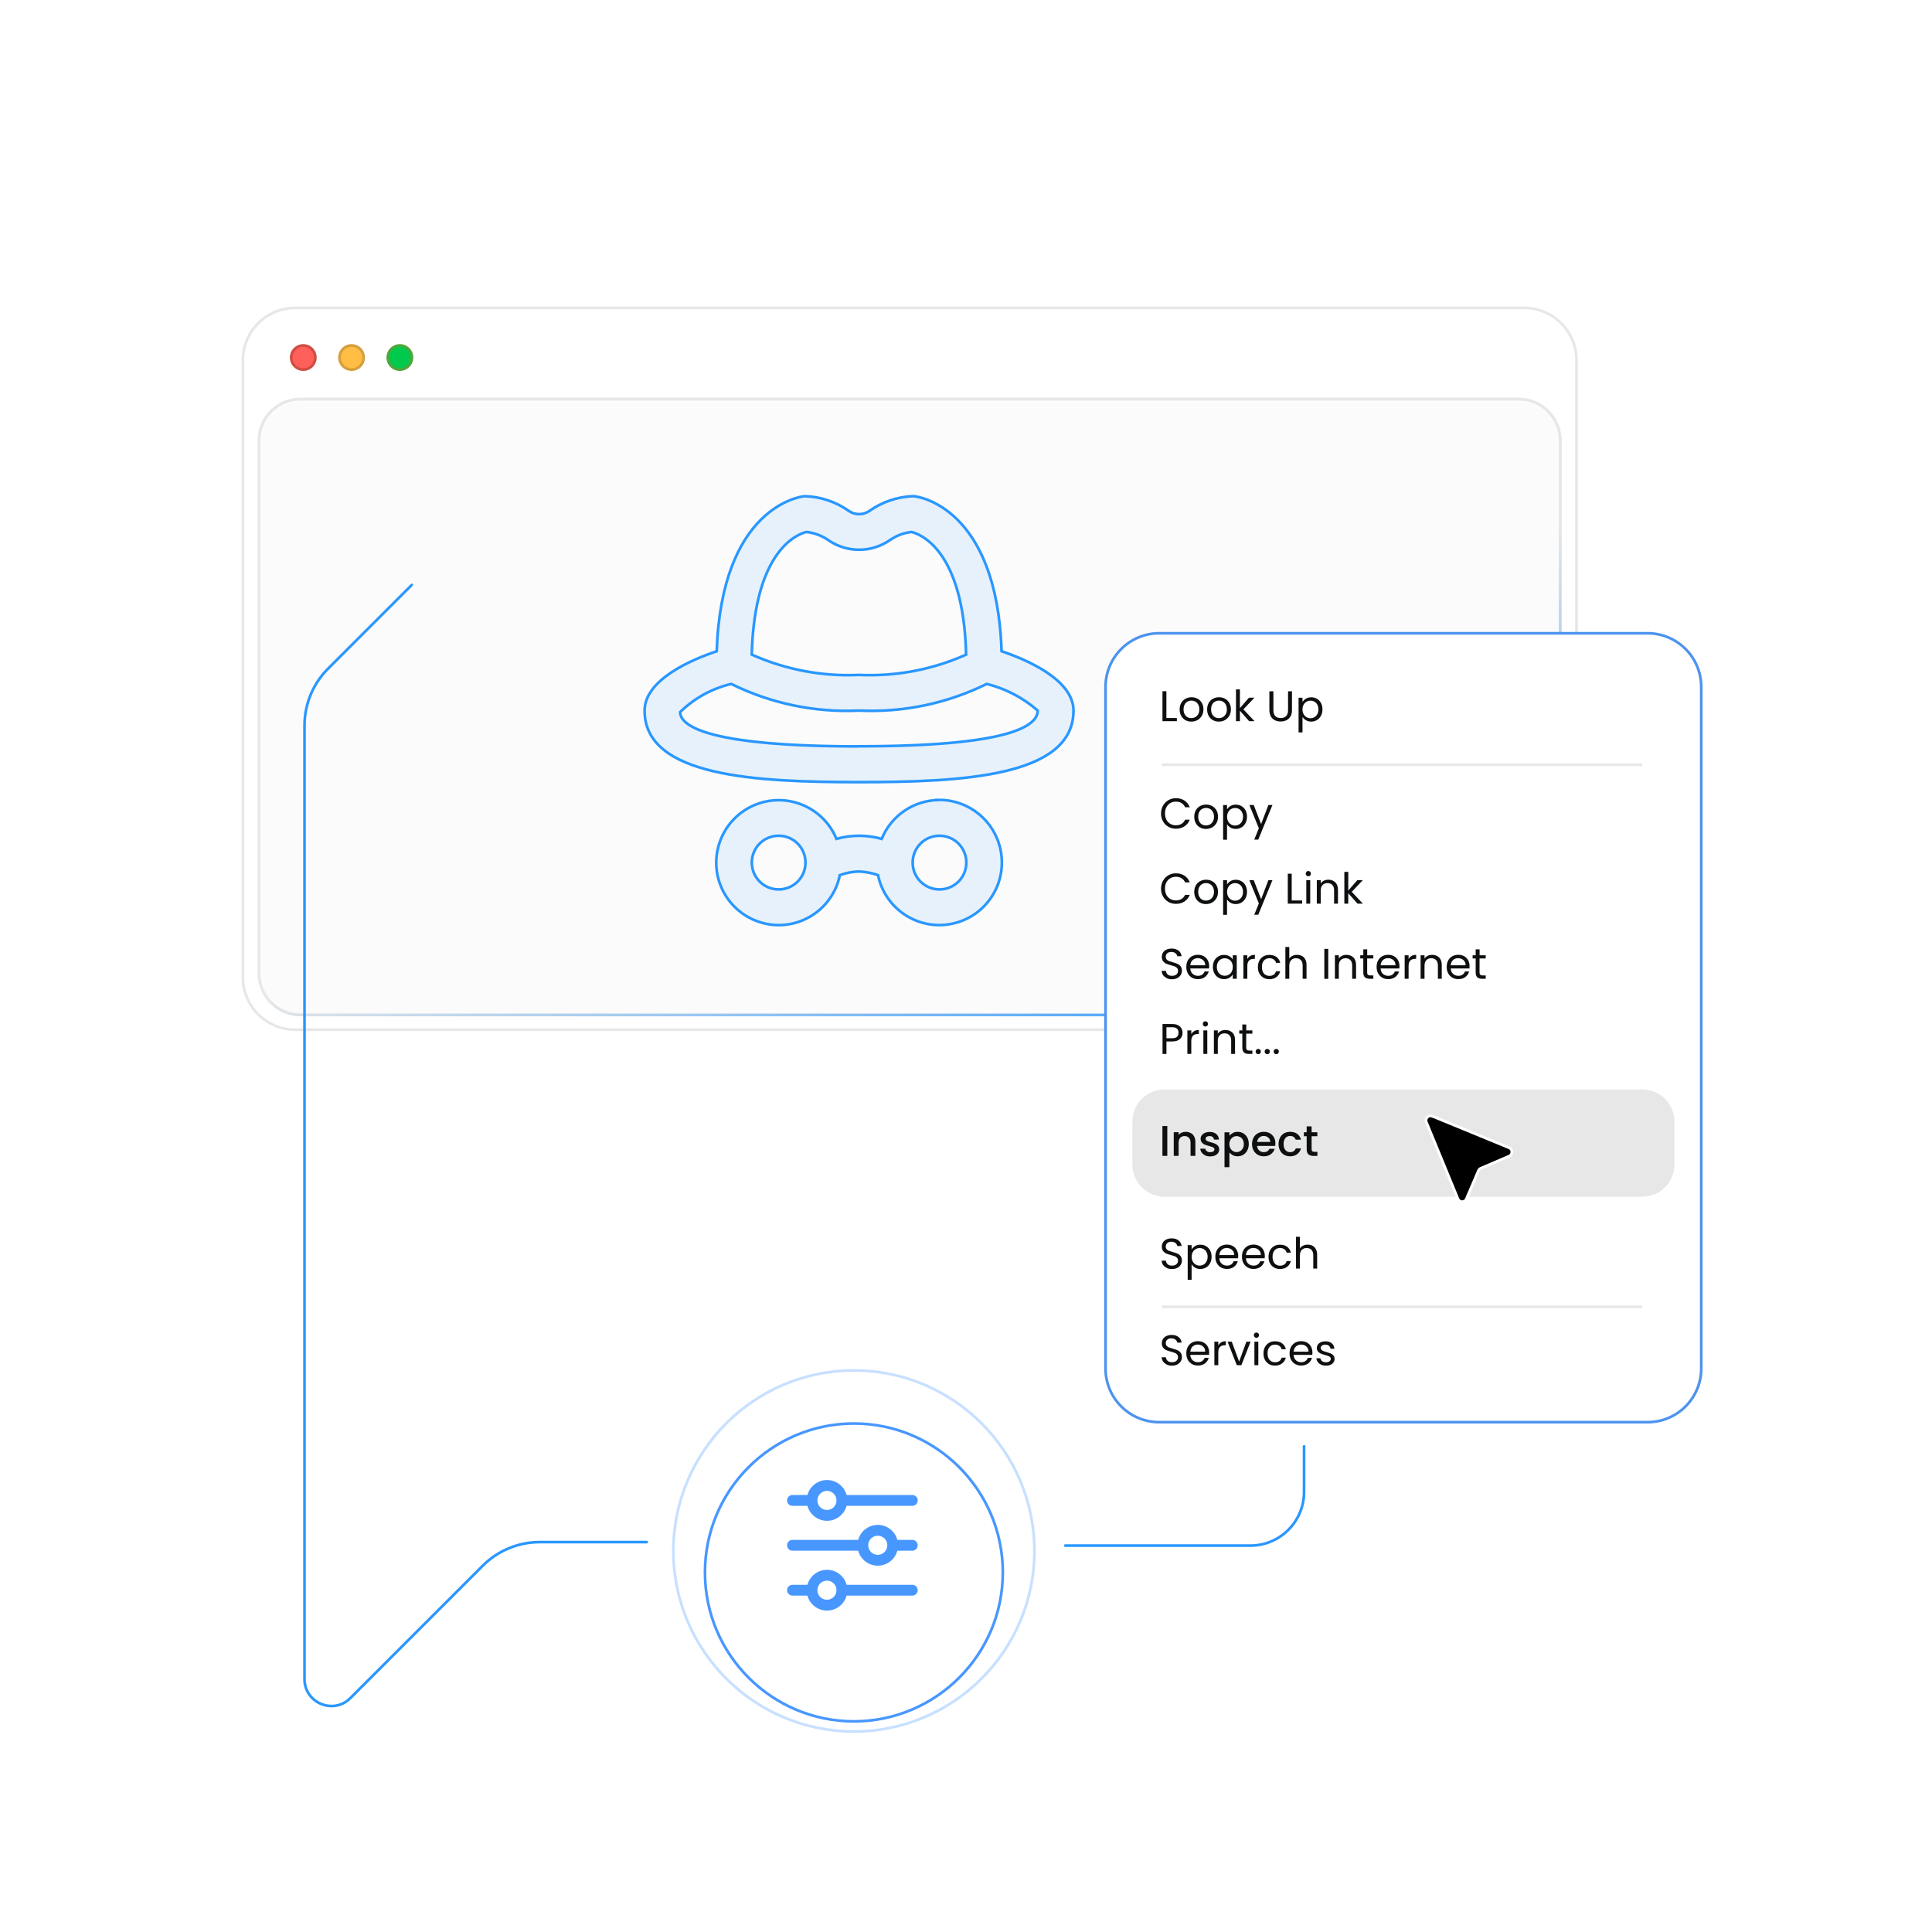 <svg width="360" height="360" viewBox="0 0 360 360" fill="none" xmlns="http://www.w3.org/2000/svg">
<g clip-path="url(#clip0_8226_2)">
<g filter="url(#filter0_d_8226_2)">
<path d="M284.01 53.37H55.01C49.625 53.37 45.26 57.735 45.26 63.12V178.12C45.26 183.505 49.625 187.87 55.01 187.87H284.01C289.395 187.87 293.76 183.505 293.76 178.12V63.12C293.76 57.735 289.395 53.37 284.01 53.37Z" fill="white"/>
<path d="M284.01 53.62C289.25 53.62 293.51 57.88 293.51 63.12V178.12C293.51 183.36 289.25 187.62 284.01 187.62H55.01C49.77 187.62 45.51 183.36 45.51 178.12V63.12C45.51 57.88 49.77 53.62 55.01 53.62H284.01ZM284.01 53.12H55.01C49.49 53.12 45.01 57.6 45.01 63.12V178.12C45.01 183.64 49.49 188.12 55.01 188.12H284.01C289.53 188.12 294.01 183.64 294.01 178.12V63.12C294.01 57.6 289.53 53.12 284.01 53.12Z" fill="#E7E7E7"/>
<path d="M56.51 64.87C57.753 64.87 58.76 63.863 58.76 62.62C58.76 61.377 57.753 60.37 56.51 60.37C55.267 60.37 54.26 61.377 54.26 62.62C54.26 63.863 55.267 64.87 56.51 64.87Z" fill="#FF605C"/>
<path d="M56.51 60.62C57.61 60.62 58.51 61.52 58.51 62.62C58.51 63.72 57.61 64.62 56.51 64.62C55.41 64.62 54.51 63.72 54.51 62.62C54.51 61.52 55.41 60.62 56.51 60.62ZM56.51 60.12C55.13 60.12 54.01 61.24 54.01 62.62C54.01 64 55.13 65.12 56.51 65.12C57.89 65.12 59.01 64 59.01 62.62C59.01 61.24 57.89 60.12 56.51 60.12Z" fill="#D04E41"/>
<path d="M65.51 64.87C66.753 64.87 67.76 63.863 67.76 62.62C67.76 61.377 66.753 60.37 65.51 60.37C64.267 60.37 63.26 61.377 63.26 62.62C63.26 63.863 64.267 64.87 65.51 64.87Z" fill="#FFBD44"/>
<path d="M65.51 60.62C66.61 60.62 67.51 61.52 67.51 62.62C67.51 63.72 66.61 64.62 65.51 64.62C64.41 64.62 63.51 63.72 63.51 62.62C63.51 61.52 64.41 60.62 65.51 60.62ZM65.51 60.12C64.13 60.12 63.01 61.24 63.01 62.62C63.01 64 64.13 65.12 65.51 65.12C66.89 65.12 68.01 64 68.01 62.62C68.01 61.24 66.89 60.12 65.51 60.12Z" fill="#D69F3D"/>
<path d="M74.51 64.87C75.753 64.87 76.76 63.863 76.76 62.62C76.76 61.377 75.753 60.37 74.51 60.37C73.267 60.37 72.26 61.377 72.26 62.62C72.26 63.863 73.267 64.87 74.51 64.87Z" fill="#00CA4E"/>
<path d="M74.51 60.62C75.61 60.62 76.51 61.52 76.51 62.62C76.51 63.72 75.61 64.62 74.51 64.62C73.41 64.62 72.51 63.72 72.51 62.62C72.51 61.52 73.41 60.62 74.51 60.62ZM74.51 60.12C73.13 60.12 72.01 61.24 72.01 62.62C72.01 64 73.13 65.12 74.51 65.12C75.89 65.12 77.01 64 77.01 62.62C77.01 61.24 75.89 60.12 74.51 60.12Z" fill="#50A63B"/>
<path d="M283.01 70.62C287.15 70.62 290.51 73.98 290.51 78.12V177.12C290.51 181.26 287.15 184.62 283.01 184.62H56.01C51.87 184.62 48.51 181.26 48.51 177.12V78.12C48.51 73.98 51.87 70.62 56.01 70.62H283.01ZM283.01 70.12H56.01C51.59 70.12 48.01 73.7 48.01 78.12V177.12C48.01 181.54 51.59 185.12 56.01 185.12H283.01C287.43 185.12 291.01 181.54 291.01 177.12V78.12C291.01 73.7 287.43 70.12 283.01 70.12Z" fill="#E7E7E7"/>
<mask id="mask0_8226_2" style="mask-type:luminance" maskUnits="userSpaceOnUse" x="48" y="70" width="243" height="116">
<path d="M282.96 70.42H56.01C51.592 70.42 48.01 74.002 48.01 78.42V177.37C48.01 181.788 51.592 185.37 56.01 185.37H282.96C287.378 185.37 290.96 181.788 290.96 177.37V78.42C290.96 74.002 287.378 70.42 282.96 70.42Z" fill="white"/>
</mask>
<g mask="url(#mask0_8226_2)">
<path d="M47.95 70.26H290.9V211.22H37.95L47.95 70.26Z" fill="#FBFBFB"/>
<path opacity="0.1" d="M175.06 145.07C170.33 145.07 166.08 147.93 164.29 152.31C161.54 151.54 158.61 151.54 155.86 152.31C153.41 146.37 146.6 143.53 140.67 145.98C134.73 148.43 131.89 155.24 134.34 161.17C136.79 167.11 143.6 169.95 149.53 167.5C153.11 166.02 155.72 162.87 156.49 159.07C157.64 158.65 158.84 158.42 160.05 158.39C161.27 158.44 162.48 158.67 163.61 159.07C164.91 165.38 171.07 169.43 177.38 168.13C183.69 166.83 187.74 160.67 186.44 154.36C185.32 148.95 180.56 145.05 175.02 145.05L175.05 145.07H175.06ZM145.09 161.73C142.33 161.73 140.09 159.5 140.09 156.73C140.09 153.96 142.32 151.73 145.09 151.73C147.86 151.73 150.09 153.96 150.09 156.73C150.09 159.5 147.86 161.73 145.09 161.73ZM175.06 161.73C172.3 161.73 170.06 159.5 170.06 156.73C170.06 153.96 172.29 151.73 175.06 151.73C177.83 151.73 180.06 153.96 180.06 156.73C180.06 159.5 177.83 161.73 175.06 161.73ZM186.63 117.35C185.75 90.49 171.06 88.54 170.41 88.48C170.29 88.48 170.18 88.46 170.06 88.46C167.18 88.58 164.38 89.53 162.02 91.19C160.85 92.01 159.31 92.01 158.14 91.19C155.78 89.52 152.98 88.58 150.1 88.46C149.98 88.46 149.88 88.46 149.77 88.48C149.12 88.55 134.45 90.49 133.55 117.35C129.09 118.83 120.11 122.58 120.11 128.42C120.11 140.71 140.74 141.74 160.07 141.74C179.4 141.74 200.03 140.71 200.03 128.42C200.03 122.58 191.05 118.83 186.63 117.35ZM150.27 95.13C151.72 95.28 153.12 95.8 154.32 96.63C157.78 99.04 162.38 99.04 165.84 96.63C167.04 95.8 168.42 95.28 169.85 95.13C171.33 95.48 179.54 98.34 180.02 117.98C173.76 120.78 166.92 122.08 160.05 121.76C153.19 122.08 146.36 120.78 140.08 117.98C140.58 98.18 148.91 95.45 150.24 95.13H150.26H150.27ZM160.07 135.08C132.54 135.08 126.77 131.45 126.73 128.69C129.36 126.11 132.66 124.29 136.25 123.44C143.64 127.09 151.84 128.8 160.06 128.4C168.29 128.8 176.5 127.08 183.87 123.44C187.38 124.32 190.63 126.02 193.36 128.4C193.36 131.43 187.58 135.06 160.06 135.06V135.08H160.07Z" fill="#2997FF"/>
<path d="M175.06 145.07C170.33 145.07 166.08 147.93 164.29 152.31C161.54 151.54 158.61 151.54 155.86 152.31C153.41 146.37 146.6 143.53 140.67 145.98C134.73 148.43 131.89 155.24 134.34 161.17C136.79 167.11 143.6 169.95 149.53 167.5C153.11 166.02 155.72 162.87 156.49 159.07C157.64 158.65 158.84 158.42 160.05 158.39C161.27 158.44 162.48 158.67 163.61 159.07C164.91 165.38 171.07 169.43 177.38 168.13C183.69 166.83 187.74 160.67 186.44 154.36C185.32 148.95 180.56 145.05 175.02 145.05L175.05 145.07H175.06ZM145.09 161.73C142.33 161.73 140.09 159.5 140.09 156.73C140.09 153.96 142.32 151.73 145.09 151.73C147.86 151.73 150.09 153.96 150.09 156.73C150.09 159.5 147.86 161.73 145.09 161.73ZM175.06 161.73C172.3 161.73 170.06 159.5 170.06 156.73C170.06 153.96 172.29 151.73 175.06 151.73C177.83 151.73 180.06 153.96 180.06 156.73C180.06 159.5 177.83 161.73 175.06 161.73ZM186.63 117.35C185.75 90.49 171.06 88.54 170.41 88.48C170.29 88.48 170.18 88.46 170.06 88.46C167.18 88.58 164.38 89.53 162.02 91.19C160.85 92.01 159.31 92.01 158.14 91.19C155.78 89.52 152.98 88.58 150.1 88.46C149.98 88.46 149.88 88.46 149.77 88.48C149.12 88.55 134.45 90.49 133.55 117.35C129.09 118.83 120.11 122.58 120.11 128.42C120.11 140.71 140.74 141.74 160.07 141.74C179.4 141.74 200.03 140.71 200.03 128.42C200.03 122.58 191.05 118.83 186.63 117.35ZM150.27 95.13C151.72 95.28 153.12 95.8 154.32 96.63C157.78 99.04 162.38 99.04 165.84 96.63C167.04 95.8 168.42 95.28 169.85 95.13C171.33 95.48 179.54 98.34 180.02 117.98C173.76 120.78 166.92 122.08 160.05 121.76C153.19 122.08 146.36 120.78 140.08 117.98C140.58 98.18 148.91 95.45 150.24 95.13H150.26H150.27ZM160.07 135.08C132.54 135.08 126.77 131.45 126.73 128.69C129.36 126.11 132.66 124.29 136.25 123.44C143.64 127.09 151.84 128.8 160.06 128.4C168.29 128.8 176.5 127.08 183.87 123.44C187.38 124.32 190.63 126.02 193.36 128.4C193.36 131.43 187.58 135.06 160.06 135.06V135.08H160.07Z" stroke="#2997FF" stroke-width="0.5" stroke-miterlimit="10"/>
</g>
<path d="M282.96 70.62C287.1 70.62 290.46 73.98 290.46 78.12V177.37C290.46 181.51 287.1 184.87 282.96 184.87H56.01C51.87 184.87 48.51 181.51 48.51 177.37V78.12C48.51 73.98 51.87 70.62 56.01 70.62H282.96ZM282.96 70.12H56.01C51.59 70.12 48.01 73.7 48.01 78.12V177.37C48.01 181.79 51.59 185.37 56.01 185.37H282.96C287.38 185.37 290.96 181.79 290.96 177.37V78.12C290.96 73.7 287.38 70.12 282.96 70.12Z" fill="url(#paint0_linear_8226_2)"/>
</g>
<g filter="url(#filter1_d_8226_2)">
<path d="M307 114H216C210.477 114 206 118.477 206 124V251C206 256.523 210.477 261 216 261H307C312.523 261 317 256.523 317 251V124C317 118.477 312.523 114 307 114Z" fill="white" stroke="#4D93EF" stroke-width="0.5" stroke-miterlimit="10"/>
<path d="M216.71 146.12C216.96 145.68 217.29 145.35 217.71 145.1C218.13 144.85 218.61 144.73 219.12 144.73C219.73 144.73 220.26 144.88 220.71 145.17C221.16 145.46 221.49 145.88 221.7 146.42H220.83C220.68 146.08 220.45 145.83 220.16 145.64C219.87 145.46 219.52 145.37 219.12 145.37C218.72 145.37 218.38 145.46 218.07 145.64C217.76 145.82 217.52 146.08 217.34 146.41C217.16 146.74 217.08 147.13 217.08 147.58C217.08 148.03 217.17 148.41 217.34 148.74C217.51 149.07 217.76 149.33 218.07 149.51C218.38 149.69 218.73 149.78 219.12 149.78C219.51 149.78 219.87 149.69 220.16 149.51C220.45 149.33 220.67 149.07 220.83 148.74H221.7C221.49 149.27 221.16 149.69 220.71 149.98C220.26 150.27 219.73 150.42 219.12 150.42C218.6 150.42 218.13 150.3 217.71 150.06C217.29 149.82 216.95 149.48 216.71 149.05C216.46 148.62 216.34 148.13 216.34 147.59C216.34 147.05 216.46 146.56 216.71 146.12Z" fill="#0D0F10"/>
<path d="M223.59 150.18C223.26 149.99 223 149.73 222.81 149.38C222.62 149.04 222.53 148.64 222.53 148.18C222.53 147.72 222.63 147.34 222.82 146.99C223.01 146.65 223.28 146.38 223.61 146.2C223.95 146.02 224.32 145.92 224.74 145.92C225.16 145.92 225.53 146.01 225.87 146.2C226.21 146.38 226.47 146.65 226.67 146.99C226.86 147.33 226.96 147.73 226.96 148.18C226.96 148.63 226.86 149.03 226.66 149.38C226.46 149.72 226.19 149.99 225.85 150.18C225.51 150.37 225.13 150.46 224.71 150.46C224.29 150.46 223.93 150.37 223.59 150.18ZM225.44 149.63C225.67 149.51 225.86 149.32 226 149.08C226.14 148.83 226.21 148.54 226.21 148.18C226.21 147.82 226.14 147.53 226 147.28C225.86 147.03 225.68 146.85 225.46 146.73C225.24 146.61 224.99 146.55 224.73 146.55C224.47 146.55 224.22 146.61 224 146.73C223.78 146.85 223.6 147.03 223.47 147.28C223.34 147.53 223.27 147.82 223.27 148.18C223.27 148.54 223.34 148.84 223.47 149.08C223.6 149.33 223.78 149.51 223.99 149.63C224.2 149.75 224.45 149.81 224.71 149.81C224.97 149.81 225.22 149.75 225.45 149.63H225.44Z" fill="#0D0F10"/>
<path d="M229.28 146.18C229.57 146.01 229.9 145.93 230.28 145.93C230.66 145.93 231.02 146.02 231.34 146.21C231.66 146.4 231.91 146.66 232.09 147C232.27 147.34 232.36 147.73 232.36 148.18C232.36 148.63 232.27 149.02 232.09 149.36C231.91 149.7 231.66 149.98 231.34 150.17C231.02 150.36 230.67 150.46 230.28 150.46C229.89 150.46 229.58 150.38 229.29 150.21C229 150.04 228.79 149.83 228.64 149.58V152.47H227.91V146.01H228.64V146.82C228.78 146.57 229 146.36 229.28 146.19V146.18ZM231.42 147.31C231.29 147.06 231.11 146.88 230.88 146.75C230.65 146.62 230.4 146.56 230.13 146.56C229.86 146.56 229.62 146.63 229.39 146.76C229.16 146.89 228.98 147.08 228.85 147.33C228.71 147.58 228.65 147.86 228.65 148.19C228.65 148.52 228.72 148.81 228.85 149.06C228.99 149.31 229.17 149.5 229.39 149.63C229.62 149.76 229.86 149.83 230.13 149.83C230.4 149.83 230.65 149.76 230.88 149.63C231.11 149.5 231.29 149.31 231.42 149.06C231.55 148.81 231.62 148.52 231.62 148.18C231.62 147.84 231.55 147.56 231.42 147.32V147.31Z" fill="#0D0F10"/>
<path d="M237.1 146L234.46 152.45H233.71L234.57 150.34L232.8 146H233.61L234.99 149.55L236.35 146H237.1Z" fill="#0D0F10"/>
<path d="M216.71 160.12C216.96 159.68 217.29 159.35 217.71 159.1C218.13 158.85 218.61 158.73 219.12 158.73C219.73 158.73 220.26 158.88 220.71 159.17C221.16 159.46 221.49 159.88 221.7 160.42H220.83C220.68 160.08 220.45 159.83 220.16 159.64C219.87 159.46 219.52 159.37 219.12 159.37C218.72 159.37 218.38 159.46 218.07 159.64C217.76 159.82 217.52 160.08 217.34 160.41C217.16 160.74 217.08 161.13 217.08 161.58C217.08 162.03 217.17 162.41 217.34 162.74C217.51 163.07 217.76 163.33 218.07 163.51C218.38 163.69 218.73 163.78 219.12 163.78C219.51 163.78 219.87 163.69 220.16 163.51C220.45 163.33 220.67 163.07 220.83 162.74H221.7C221.49 163.27 221.16 163.69 220.71 163.98C220.26 164.27 219.73 164.42 219.12 164.42C218.6 164.42 218.13 164.3 217.71 164.06C217.29 163.82 216.95 163.48 216.71 163.05C216.46 162.62 216.34 162.13 216.34 161.59C216.34 161.05 216.46 160.56 216.71 160.12Z" fill="#0D0F10"/>
<path d="M223.59 164.18C223.26 163.99 223 163.73 222.81 163.38C222.62 163.04 222.53 162.64 222.53 162.18C222.53 161.72 222.63 161.34 222.82 160.99C223.01 160.65 223.28 160.38 223.61 160.2C223.95 160.02 224.32 159.92 224.74 159.92C225.16 159.92 225.53 160.01 225.87 160.2C226.21 160.38 226.47 160.65 226.67 160.99C226.86 161.33 226.96 161.73 226.96 162.18C226.96 162.63 226.86 163.03 226.66 163.38C226.46 163.72 226.19 163.99 225.85 164.18C225.51 164.37 225.13 164.46 224.71 164.46C224.29 164.46 223.93 164.37 223.59 164.18ZM225.44 163.63C225.67 163.51 225.86 163.32 226 163.08C226.14 162.83 226.21 162.54 226.21 162.18C226.21 161.82 226.14 161.53 226 161.28C225.86 161.03 225.68 160.85 225.46 160.73C225.24 160.61 224.99 160.55 224.73 160.55C224.47 160.55 224.22 160.61 224 160.73C223.78 160.85 223.6 161.03 223.47 161.28C223.34 161.53 223.27 161.82 223.27 162.18C223.27 162.54 223.34 162.84 223.47 163.08C223.6 163.33 223.78 163.51 223.99 163.63C224.2 163.75 224.45 163.81 224.71 163.81C224.97 163.81 225.22 163.75 225.45 163.63H225.44Z" fill="#0D0F10"/>
<path d="M229.28 160.18C229.57 160.01 229.9 159.93 230.28 159.93C230.66 159.93 231.02 160.02 231.34 160.21C231.66 160.4 231.91 160.66 232.09 161C232.27 161.34 232.36 161.73 232.36 162.18C232.36 162.63 232.27 163.02 232.09 163.36C231.91 163.7 231.66 163.98 231.34 164.17C231.02 164.36 230.67 164.46 230.28 164.46C229.89 164.46 229.58 164.38 229.29 164.21C229 164.04 228.79 163.83 228.64 163.58V166.47H227.91V160.01H228.64V160.82C228.78 160.57 229 160.36 229.28 160.19V160.18ZM231.42 161.31C231.29 161.06 231.11 160.88 230.88 160.75C230.65 160.62 230.4 160.56 230.13 160.56C229.86 160.56 229.62 160.63 229.39 160.76C229.16 160.89 228.98 161.08 228.85 161.33C228.71 161.58 228.65 161.86 228.65 162.19C228.65 162.52 228.72 162.81 228.85 163.06C228.99 163.31 229.17 163.5 229.39 163.63C229.62 163.76 229.86 163.83 230.13 163.83C230.4 163.83 230.65 163.76 230.88 163.63C231.11 163.5 231.29 163.31 231.42 163.06C231.55 162.81 231.62 162.52 231.62 162.18C231.62 161.84 231.55 161.56 231.42 161.32V161.31Z" fill="#0D0F10"/>
<path d="M237.1 160L234.46 166.45H233.71L234.57 164.34L232.8 160H233.61L234.99 163.55L236.35 160H237.1Z" fill="#0D0F10"/>
<path d="M240.69 163.79H242.64V164.38H239.96V158.8H240.69V163.78V163.79Z" fill="#0D0F10"/>
<path d="M243.44 159.14C243.34 159.04 243.3 158.93 243.3 158.79C243.3 158.65 243.35 158.53 243.44 158.44C243.54 158.34 243.65 158.3 243.79 158.3C243.93 158.3 244.04 158.35 244.13 158.44C244.22 158.54 244.27 158.65 244.27 158.79C244.27 158.93 244.22 159.05 244.13 159.14C244.04 159.24 243.92 159.28 243.79 159.28C243.66 159.28 243.53 159.23 243.44 159.14ZM244.14 160V164.38H243.41V160H244.14Z" fill="#0D0F10"/>
<path d="M248.81 160.4C249.14 160.72 249.31 161.19 249.31 161.8V164.38H248.59V161.9C248.59 161.46 248.48 161.13 248.26 160.9C248.04 160.67 247.74 160.55 247.36 160.55C246.98 160.55 246.67 160.67 246.44 160.91C246.21 161.15 246.1 161.5 246.1 161.96V164.38H245.37V160H246.1V160.62C246.24 160.4 246.44 160.22 246.69 160.1C246.94 159.98 247.21 159.92 247.51 159.92C248.04 159.92 248.47 160.08 248.8 160.4H248.81Z" fill="#0D0F10"/>
<path d="M252.95 164.38L251.23 162.44V164.38H250.5V158.46H251.23V161.94L252.92 160H253.94L251.88 162.18L253.95 164.38H252.96H252.95Z" fill="#0D0F10"/>
<path d="M217.4 178.24C217.11 178.11 216.88 177.93 216.72 177.7C216.56 177.47 216.47 177.2 216.46 176.9H217.24C217.27 177.16 217.37 177.38 217.56 177.56C217.75 177.74 218.02 177.83 218.39 177.83C218.76 177.83 219.01 177.74 219.21 177.57C219.41 177.4 219.51 177.17 219.51 176.9C219.51 176.69 219.45 176.51 219.33 176.38C219.21 176.25 219.07 176.15 218.89 176.08C218.71 176.01 218.48 175.94 218.18 175.86C217.81 175.76 217.52 175.67 217.3 175.57C217.08 175.47 216.89 175.32 216.73 175.12C216.57 174.91 216.49 174.64 216.49 174.29C216.49 173.99 216.57 173.72 216.72 173.48C216.87 173.25 217.09 173.06 217.37 172.94C217.65 172.82 217.97 172.75 218.33 172.75C218.85 172.75 219.28 172.88 219.61 173.14C219.94 173.4 220.13 173.75 220.17 174.18H219.37C219.34 173.97 219.23 173.78 219.03 173.62C218.83 173.46 218.57 173.38 218.25 173.38C217.95 173.38 217.7 173.46 217.51 173.62C217.32 173.78 217.22 174 217.22 174.28C217.22 174.48 217.28 174.65 217.39 174.78C217.5 174.91 217.65 175.01 217.81 175.07C217.98 175.14 218.21 175.21 218.52 175.3C218.89 175.4 219.18 175.5 219.41 175.6C219.63 175.7 219.83 175.85 219.99 176.06C220.15 176.27 220.23 176.54 220.23 176.9C220.23 177.17 220.16 177.43 220.01 177.67C219.87 177.91 219.65 178.1 219.37 178.25C219.09 178.4 218.75 178.47 218.37 178.47C217.99 178.47 217.67 178.4 217.38 178.27L217.4 178.24Z" fill="#0D0F10"/>
<path d="M225.29 176.46H221.79C221.82 176.89 221.97 177.23 222.24 177.47C222.51 177.71 222.84 177.83 223.22 177.83C223.53 177.83 223.8 177.76 224.01 177.61C224.22 177.46 224.37 177.27 224.45 177.02H225.23C225.11 177.44 224.88 177.78 224.53 178.05C224.18 178.31 223.74 178.45 223.22 178.45C222.8 178.45 222.43 178.36 222.1 178.17C221.77 177.98 221.51 177.72 221.33 177.37C221.14 177.03 221.05 176.63 221.05 176.17C221.05 175.71 221.14 175.32 221.32 174.98C221.5 174.64 221.76 174.38 222.08 174.19C222.41 174.01 222.79 173.91 223.21 173.91C223.63 173.91 223.99 174 224.31 174.18C224.63 174.36 224.88 174.61 225.05 174.93C225.22 175.25 225.31 175.61 225.31 176.01C225.31 176.15 225.31 176.3 225.28 176.45L225.29 176.46ZM224.38 175.16C224.26 174.96 224.09 174.81 223.88 174.7C223.67 174.6 223.44 174.54 223.18 174.54C222.81 174.54 222.5 174.66 222.24 174.89C221.98 175.12 221.83 175.45 221.8 175.87H224.57C224.57 175.59 224.51 175.35 224.39 175.15L224.38 175.16Z" fill="#0D0F10"/>
<path d="M226.27 175C226.45 174.66 226.7 174.4 227.02 174.21C227.34 174.02 227.69 173.93 228.08 173.93C228.47 173.93 228.8 174.01 229.08 174.18C229.36 174.35 229.57 174.55 229.71 174.8V174H230.45V178.38H229.71V177.56C229.57 177.82 229.35 178.03 229.07 178.2C228.78 178.37 228.45 178.45 228.07 178.45C227.69 178.45 227.33 178.35 227.01 178.16C226.7 177.97 226.45 177.7 226.27 177.35C226.09 177 226 176.61 226 176.17C226 175.73 226.09 175.33 226.27 174.99V175ZM229.51 175.32C229.38 175.07 229.2 174.89 228.97 174.76C228.74 174.63 228.49 174.56 228.22 174.56C227.95 174.56 227.7 174.62 227.48 174.75C227.26 174.88 227.08 175.06 226.94 175.31C226.81 175.56 226.74 175.84 226.74 176.17C226.74 176.5 226.81 176.8 226.94 177.05C227.07 177.3 227.25 177.49 227.48 177.62C227.7 177.75 227.95 177.82 228.22 177.82C228.49 177.82 228.74 177.75 228.97 177.62C229.2 177.49 229.38 177.3 229.51 177.05C229.64 176.8 229.71 176.51 229.71 176.18C229.71 175.85 229.64 175.56 229.51 175.32Z" fill="#0D0F10"/>
<path d="M232.96 174.13C233.2 173.99 233.49 173.92 233.83 173.92V174.67H233.64C232.82 174.67 232.42 175.11 232.42 176V178.38H231.69V174H232.42V174.71C232.55 174.46 232.73 174.26 232.97 174.13H232.96Z" fill="#0D0F10"/>
<path d="M234.66 175C234.84 174.66 235.09 174.4 235.42 174.21C235.74 174.02 236.11 173.93 236.53 173.93C237.07 173.93 237.51 174.06 237.86 174.32C238.21 174.58 238.44 174.94 238.55 175.41H237.77C237.7 175.14 237.55 174.93 237.33 174.78C237.11 174.63 236.85 174.55 236.53 174.55C236.11 174.55 235.78 174.69 235.52 174.98C235.26 175.27 235.14 175.67 235.14 176.19C235.14 176.71 235.27 177.13 235.52 177.41C235.77 177.69 236.11 177.84 236.53 177.84C236.85 177.84 237.12 177.77 237.33 177.62C237.54 177.47 237.69 177.26 237.77 176.98H238.55C238.43 177.43 238.2 177.79 237.85 178.06C237.5 178.33 237.06 178.46 236.53 178.46C236.11 178.46 235.74 178.37 235.42 178.18C235.1 177.99 234.85 177.73 234.66 177.39C234.47 177.05 234.39 176.65 234.39 176.19C234.39 175.73 234.48 175.34 234.66 175Z" fill="#0D0F10"/>
<path d="M242.59 174.13C242.86 174.27 243.07 174.48 243.22 174.77C243.37 175.05 243.45 175.4 243.45 175.8V178.38H242.73V175.9C242.73 175.46 242.62 175.13 242.4 174.9C242.18 174.67 241.88 174.55 241.5 174.55C241.12 174.55 240.81 174.67 240.58 174.91C240.35 175.15 240.24 175.5 240.24 175.96V178.38H239.51V172.46H240.24V174.62C240.38 174.4 240.58 174.22 240.84 174.1C241.09 173.98 241.38 173.92 241.69 173.92C242.02 173.92 242.32 173.99 242.59 174.13Z" fill="#0D0F10"/>
<path d="M247.5 172.81V178.39H246.77V172.81H247.5Z" fill="#0D0F10"/>
<path d="M252.18 174.4C252.51 174.72 252.68 175.19 252.68 175.8V178.38H251.96V175.9C251.96 175.46 251.85 175.13 251.63 174.9C251.41 174.67 251.11 174.55 250.73 174.55C250.35 174.55 250.04 174.67 249.81 174.91C249.58 175.15 249.47 175.5 249.47 175.96V178.38H248.74V174H249.47V174.62C249.61 174.4 249.81 174.22 250.06 174.1C250.31 173.98 250.58 173.92 250.88 173.92C251.41 173.92 251.85 174.08 252.18 174.4Z" fill="#0D0F10"/>
<path d="M254.75 174.6V177.18C254.75 177.39 254.79 177.54 254.89 177.63C254.99 177.72 255.14 177.76 255.36 177.76H255.9V178.38H255.24C254.83 178.38 254.53 178.29 254.33 178.1C254.13 177.91 254.03 177.61 254.03 177.18V174.6H253.46V174H254.03V172.9H254.76V174H255.9V174.6H254.76H254.75Z" fill="#0D0F10"/>
<path d="M260.75 176.46H257.25C257.28 176.89 257.42 177.23 257.69 177.47C257.96 177.71 258.29 177.83 258.67 177.83C258.98 177.83 259.25 177.76 259.46 177.61C259.67 177.46 259.82 177.27 259.91 177.02H260.69C260.57 177.44 260.34 177.78 259.99 178.05C259.64 178.31 259.2 178.45 258.68 178.45C258.26 178.45 257.89 178.36 257.56 178.17C257.23 177.98 256.98 177.72 256.79 177.37C256.6 177.03 256.51 176.63 256.51 176.17C256.51 175.71 256.6 175.32 256.78 174.98C256.96 174.64 257.22 174.38 257.54 174.19C257.87 174.01 258.25 173.91 258.67 173.91C259.09 173.91 259.45 174 259.77 174.18C260.09 174.36 260.34 174.61 260.51 174.93C260.68 175.25 260.77 175.61 260.77 176.01C260.77 176.15 260.77 176.3 260.75 176.45V176.46ZM259.84 175.16C259.72 174.96 259.55 174.81 259.34 174.7C259.13 174.59 258.9 174.54 258.64 174.54C258.27 174.54 257.96 174.66 257.7 174.89C257.44 175.12 257.29 175.45 257.26 175.87H260.03C260.03 175.59 259.97 175.35 259.85 175.15L259.84 175.16Z" fill="#0D0F10"/>
<path d="M263.01 174.13C263.25 173.99 263.54 173.92 263.88 173.92V174.67H263.69C262.87 174.67 262.47 175.11 262.47 176V178.38H261.74V174H262.47V174.71C262.6 174.46 262.78 174.26 263.02 174.13H263.01Z" fill="#0D0F10"/>
<path d="M268.15 174.4C268.48 174.72 268.65 175.19 268.65 175.8V178.38H267.93V175.9C267.93 175.46 267.82 175.13 267.6 174.9C267.38 174.67 267.08 174.55 266.7 174.55C266.32 174.55 266.01 174.67 265.78 174.91C265.55 175.15 265.44 175.5 265.44 175.96V178.38H264.71V174H265.44V174.62C265.58 174.4 265.78 174.22 266.03 174.1C266.28 173.98 266.55 173.92 266.85 173.92C267.38 173.92 267.81 174.08 268.15 174.4Z" fill="#0D0F10"/>
<path d="M273.82 176.46H270.32C270.35 176.89 270.49 177.23 270.76 177.47C271.03 177.71 271.36 177.83 271.74 177.83C272.05 177.83 272.32 177.76 272.53 177.61C272.74 177.46 272.89 177.27 272.97 177.02H273.75C273.63 177.44 273.4 177.78 273.05 178.05C272.7 178.31 272.26 178.45 271.74 178.45C271.32 178.45 270.95 178.36 270.62 178.17C270.29 177.98 270.04 177.72 269.85 177.37C269.66 177.03 269.57 176.63 269.57 176.17C269.57 175.71 269.66 175.32 269.84 174.98C270.02 174.64 270.28 174.38 270.6 174.19C270.93 174.01 271.31 173.91 271.73 173.91C272.15 173.91 272.51 174 272.83 174.18C273.15 174.36 273.4 174.61 273.57 174.93C273.74 175.25 273.83 175.61 273.83 176.01C273.83 176.15 273.83 176.3 273.81 176.45L273.82 176.46ZM272.9 175.16C272.78 174.96 272.61 174.81 272.4 174.7C272.19 174.6 271.95 174.54 271.7 174.54C271.33 174.54 271.02 174.66 270.76 174.89C270.5 175.12 270.35 175.45 270.32 175.87H273.09C273.09 175.59 273.03 175.35 272.91 175.15L272.9 175.16Z" fill="#0D0F10"/>
<path d="M275.69 174.6V177.18C275.69 177.39 275.73 177.54 275.83 177.63C275.92 177.72 276.08 177.76 276.3 177.76H276.84V178.38H276.18C275.77 178.38 275.47 178.29 275.27 178.1C275.07 177.91 274.97 177.61 274.97 177.18V174.6H274.4V174H274.97V172.9H275.7V174H276.84V174.6H275.7H275.69Z" fill="#0D0F10"/>
<path d="M219.87 189.6C219.55 189.91 219.07 190.06 218.42 190.06H217.35V192.39H216.62V186.81H218.42C219.05 186.81 219.53 186.96 219.86 187.27C220.19 187.57 220.35 187.97 220.35 188.45C220.35 188.93 220.19 189.3 219.87 189.61V189.6ZM219.31 189.19C219.5 189.01 219.6 188.76 219.6 188.44C219.6 187.75 219.21 187.41 218.42 187.41H217.35V189.46H218.42C218.83 189.46 219.12 189.37 219.32 189.2L219.31 189.19Z" fill="#0D0F10"/>
<path d="M222.52 188.13C222.76 187.99 223.05 187.92 223.39 187.92V188.67H223.2C222.38 188.67 221.98 189.11 221.98 190V192.38H221.25V188H221.98V188.71C222.11 188.46 222.29 188.26 222.53 188.13H222.52Z" fill="#0D0F10"/>
<path d="M224.26 187.14C224.16 187.04 224.12 186.93 224.12 186.79C224.12 186.65 224.17 186.53 224.26 186.44C224.36 186.34 224.47 186.3 224.61 186.3C224.75 186.3 224.86 186.35 224.95 186.44C225.04 186.54 225.09 186.65 225.09 186.79C225.09 186.93 225.04 187.05 224.95 187.14C224.86 187.24 224.74 187.28 224.61 187.28C224.48 187.28 224.35 187.23 224.26 187.14ZM224.96 188V192.38H224.23V188H224.96Z" fill="#0D0F10"/>
<path d="M229.63 188.4C229.96 188.72 230.13 189.19 230.13 189.8V192.38H229.41V189.9C229.41 189.46 229.3 189.13 229.08 188.9C228.86 188.67 228.56 188.55 228.18 188.55C227.8 188.55 227.49 188.67 227.26 188.91C227.03 189.15 226.92 189.5 226.92 189.96V192.38H226.19V188H226.92V188.62C227.06 188.4 227.26 188.22 227.51 188.1C227.76 187.98 228.03 187.92 228.33 187.92C228.86 187.92 229.29 188.08 229.62 188.4H229.63Z" fill="#0D0F10"/>
<path d="M232.21 188.6V191.18C232.21 191.39 232.26 191.54 232.35 191.63C232.44 191.72 232.6 191.76 232.82 191.76H233.36V192.38H232.7C232.29 192.38 231.99 192.29 231.79 192.1C231.59 191.91 231.49 191.61 231.49 191.18V188.6H230.92V188H231.49V186.9H232.22V188H233.36V188.6H232.22H232.21Z" fill="#0D0F10"/>
<path d="M234.11 192.29C234.01 192.19 233.97 192.08 233.97 191.94C233.97 191.8 234.02 191.68 234.11 191.59C234.21 191.49 234.32 191.45 234.46 191.45C234.6 191.45 234.71 191.5 234.8 191.59C234.89 191.69 234.94 191.8 234.94 191.94C234.94 192.08 234.89 192.2 234.8 192.29C234.71 192.39 234.59 192.43 234.46 192.43C234.33 192.43 234.2 192.38 234.11 192.29Z" fill="#0D0F10"/>
<path d="M235.79 192.29C235.69 192.19 235.65 192.08 235.65 191.94C235.65 191.8 235.7 191.68 235.79 191.59C235.89 191.49 236 191.45 236.14 191.45C236.28 191.45 236.39 191.5 236.48 191.59C236.57 191.69 236.62 191.8 236.62 191.94C236.62 192.08 236.57 192.2 236.48 192.29C236.39 192.39 236.27 192.43 236.14 192.43C236.01 192.43 235.88 192.38 235.79 192.29Z" fill="#0D0F10"/>
<path d="M237.47 192.29C237.37 192.19 237.33 192.08 237.33 191.94C237.33 191.8 237.38 191.68 237.47 191.59C237.57 191.49 237.68 191.45 237.82 191.45C237.96 191.45 238.07 191.5 238.16 191.59C238.25 191.69 238.3 191.8 238.3 191.94C238.3 192.08 238.25 192.2 238.16 192.29C238.07 192.39 237.95 192.43 237.82 192.43C237.69 192.43 237.56 192.38 237.47 192.29Z" fill="#0D0F10"/>
<path d="M217.4 232.24C217.11 232.11 216.88 231.93 216.72 231.7C216.56 231.47 216.47 231.2 216.46 230.9H217.24C217.27 231.16 217.37 231.38 217.56 231.56C217.75 231.74 218.02 231.83 218.39 231.83C218.76 231.83 219.01 231.74 219.21 231.57C219.41 231.4 219.51 231.17 219.51 230.9C219.51 230.69 219.45 230.51 219.33 230.38C219.21 230.25 219.07 230.15 218.89 230.08C218.71 230.01 218.48 229.94 218.18 229.86C217.81 229.76 217.52 229.67 217.3 229.57C217.08 229.47 216.89 229.32 216.73 229.12C216.57 228.91 216.49 228.64 216.49 228.29C216.49 227.99 216.57 227.72 216.72 227.48C216.87 227.25 217.09 227.06 217.37 226.94C217.65 226.82 217.97 226.75 218.33 226.75C218.85 226.75 219.28 226.88 219.61 227.14C219.94 227.4 220.13 227.75 220.17 228.18H219.37C219.34 227.97 219.23 227.78 219.03 227.62C218.83 227.46 218.57 227.38 218.25 227.38C217.95 227.38 217.7 227.46 217.51 227.62C217.32 227.78 217.22 228 217.22 228.28C217.22 228.48 217.28 228.65 217.39 228.78C217.5 228.91 217.65 229.01 217.81 229.07C217.98 229.14 218.21 229.21 218.52 229.3C218.89 229.4 219.18 229.5 219.41 229.6C219.63 229.7 219.83 229.85 219.99 230.06C220.15 230.27 220.23 230.54 220.23 230.9C220.23 231.17 220.16 231.43 220.01 231.67C219.87 231.91 219.65 232.1 219.37 232.25C219.09 232.4 218.75 232.47 218.37 232.47C217.99 232.47 217.67 232.4 217.38 232.27L217.4 232.24Z" fill="#0D0F10"/>
<path d="M222.68 228.18C222.97 228.01 223.3 227.93 223.68 227.93C224.06 227.93 224.42 228.02 224.74 228.21C225.06 228.4 225.31 228.66 225.49 229C225.67 229.34 225.76 229.73 225.76 230.18C225.76 230.63 225.67 231.02 225.49 231.36C225.31 231.71 225.06 231.98 224.74 232.17C224.42 232.36 224.07 232.46 223.68 232.46C223.29 232.46 222.98 232.38 222.69 232.21C222.4 232.04 222.19 231.83 222.04 231.58V234.47H221.31V228.01H222.04V228.82C222.18 228.57 222.4 228.36 222.68 228.19V228.18ZM224.82 229.31C224.69 229.06 224.51 228.88 224.28 228.75C224.05 228.62 223.8 228.56 223.53 228.56C223.26 228.56 223.02 228.63 222.79 228.76C222.56 228.89 222.38 229.08 222.25 229.33C222.11 229.58 222.05 229.86 222.05 230.19C222.05 230.52 222.12 230.81 222.25 231.06C222.39 231.31 222.57 231.5 222.79 231.63C223.02 231.76 223.26 231.83 223.53 231.83C223.8 231.83 224.05 231.76 224.28 231.63C224.51 231.5 224.69 231.31 224.82 231.06C224.95 230.81 225.02 230.52 225.02 230.18C225.02 229.84 224.95 229.56 224.82 229.32V229.31Z" fill="#0D0F10"/>
<path d="M230.7 230.46H227.2C227.23 230.89 227.38 231.23 227.65 231.47C227.92 231.71 228.25 231.83 228.63 231.83C228.94 231.83 229.21 231.76 229.42 231.61C229.63 231.46 229.78 231.27 229.86 231.02H230.64C230.52 231.44 230.29 231.78 229.94 232.05C229.59 232.31 229.15 232.45 228.63 232.45C228.21 232.45 227.84 232.36 227.51 232.17C227.18 231.98 226.92 231.72 226.74 231.37C226.55 231.03 226.46 230.63 226.46 230.17C226.46 229.71 226.55 229.32 226.73 228.98C226.91 228.64 227.17 228.38 227.49 228.19C227.82 228.01 228.2 227.91 228.62 227.91C229.04 227.91 229.4 228 229.72 228.18C230.04 228.36 230.29 228.61 230.46 228.93C230.63 229.25 230.72 229.61 230.72 230.01C230.72 230.15 230.72 230.3 230.69 230.45L230.7 230.46ZM229.78 229.16C229.66 228.96 229.49 228.81 229.28 228.7C229.07 228.6 228.84 228.54 228.58 228.54C228.21 228.54 227.9 228.66 227.64 228.89C227.38 229.12 227.23 229.45 227.2 229.87H229.97C229.97 229.59 229.91 229.35 229.79 229.15L229.78 229.16Z" fill="#0D0F10"/>
<path d="M235.66 230.46H232.16C232.19 230.89 232.33 231.23 232.6 231.47C232.87 231.71 233.2 231.83 233.58 231.83C233.89 231.83 234.16 231.76 234.37 231.61C234.58 231.46 234.73 231.27 234.82 231.02H235.6C235.48 231.44 235.25 231.78 234.9 232.05C234.55 232.31 234.11 232.45 233.59 232.45C233.17 232.45 232.8 232.36 232.47 232.17C232.14 231.98 231.89 231.72 231.7 231.37C231.51 231.03 231.42 230.63 231.42 230.17C231.42 229.71 231.51 229.32 231.69 228.98C231.87 228.64 232.13 228.38 232.45 228.19C232.78 228.01 233.16 227.91 233.58 227.91C234 227.91 234.36 228 234.68 228.18C235 228.36 235.25 228.61 235.42 228.93C235.59 229.25 235.68 229.61 235.68 230.01C235.68 230.15 235.68 230.3 235.66 230.45V230.46ZM234.74 229.16C234.62 228.96 234.45 228.81 234.24 228.7C234.03 228.59 233.8 228.54 233.54 228.54C233.17 228.54 232.86 228.66 232.6 228.89C232.34 229.12 232.19 229.45 232.16 229.87H234.93C234.93 229.59 234.87 229.35 234.75 229.15L234.74 229.16Z" fill="#0D0F10"/>
<path d="M236.64 229C236.82 228.66 237.07 228.4 237.4 228.21C237.72 228.02 238.09 227.93 238.51 227.93C239.05 227.93 239.49 228.06 239.84 228.32C240.19 228.58 240.42 228.94 240.53 229.41H239.75C239.67 229.14 239.53 228.93 239.31 228.78C239.09 228.63 238.83 228.55 238.51 228.55C238.09 228.55 237.76 228.69 237.5 228.98C237.24 229.27 237.12 229.67 237.12 230.19C237.12 230.71 237.25 231.13 237.5 231.41C237.75 231.69 238.09 231.84 238.51 231.84C238.83 231.84 239.1 231.77 239.31 231.62C239.52 231.47 239.67 231.26 239.75 230.98H240.53C240.41 231.43 240.18 231.79 239.83 232.06C239.48 232.33 239.04 232.46 238.51 232.46C238.09 232.46 237.72 232.37 237.4 232.18C237.08 231.99 236.82 231.73 236.64 231.39C236.46 231.05 236.37 230.65 236.37 230.19C236.37 229.73 236.46 229.34 236.64 229Z" fill="#0D0F10"/>
<path d="M244.57 228.13C244.84 228.27 245.05 228.48 245.2 228.77C245.35 229.05 245.43 229.4 245.43 229.8V232.38H244.71V229.9C244.71 229.46 244.6 229.13 244.38 228.9C244.16 228.67 243.86 228.55 243.48 228.55C243.1 228.55 242.79 228.67 242.56 228.91C242.33 229.15 242.22 229.5 242.22 229.96V232.38H241.49V226.46H242.22V228.62C242.36 228.4 242.56 228.22 242.82 228.1C243.07 227.98 243.36 227.92 243.67 227.92C244 227.92 244.3 227.99 244.57 228.13Z" fill="#0D0F10"/>
<path d="M217.34 129.79H219.29V130.38H216.61V124.8H217.34V129.78V129.79Z" fill="#0D0F10"/>
<path d="M220.87 130.18C220.54 129.99 220.28 129.73 220.09 129.38C219.9 129.04 219.81 128.64 219.81 128.18C219.81 127.72 219.91 127.34 220.1 126.99C220.3 126.65 220.56 126.38 220.9 126.2C221.24 126.02 221.61 125.92 222.03 125.92C222.45 125.92 222.82 126.01 223.16 126.2C223.5 126.38 223.76 126.65 223.95 126.99C224.15 127.33 224.24 127.73 224.24 128.18C224.24 128.63 224.14 129.03 223.94 129.38C223.74 129.72 223.47 129.99 223.13 130.18C222.79 130.37 222.41 130.46 221.99 130.46C221.57 130.46 221.21 130.37 220.87 130.18ZM222.72 129.63C222.95 129.51 223.13 129.32 223.27 129.08C223.41 128.83 223.48 128.54 223.48 128.18C223.48 127.82 223.41 127.53 223.27 127.28C223.13 127.03 222.95 126.85 222.73 126.73C222.51 126.61 222.26 126.55 222 126.55C221.74 126.55 221.49 126.61 221.27 126.73C221.05 126.85 220.87 127.03 220.74 127.28C220.61 127.53 220.54 127.82 220.54 128.18C220.54 128.54 220.61 128.84 220.74 129.08C220.87 129.32 221.04 129.51 221.26 129.63C221.48 129.75 221.72 129.81 221.98 129.81C222.24 129.81 222.49 129.75 222.72 129.63Z" fill="#0D0F10"/>
<path d="M225.99 130.18C225.66 129.99 225.4 129.73 225.21 129.38C225.02 129.04 224.93 128.64 224.93 128.18C224.93 127.72 225.03 127.34 225.22 126.99C225.41 126.65 225.68 126.38 226.01 126.2C226.35 126.02 226.72 125.92 227.14 125.92C227.56 125.92 227.93 126.01 228.27 126.2C228.61 126.38 228.87 126.65 229.07 126.99C229.26 127.33 229.36 127.73 229.36 128.18C229.36 128.63 229.26 129.03 229.06 129.38C228.86 129.72 228.59 129.99 228.25 130.18C227.91 130.37 227.53 130.46 227.11 130.46C226.69 130.46 226.33 130.37 225.99 130.18ZM227.84 129.63C228.07 129.51 228.26 129.32 228.4 129.08C228.54 128.83 228.61 128.54 228.61 128.18C228.61 127.82 228.54 127.53 228.4 127.28C228.26 127.03 228.08 126.85 227.86 126.73C227.64 126.61 227.39 126.55 227.13 126.55C226.87 126.55 226.62 126.61 226.4 126.73C226.18 126.85 226 127.03 225.87 127.28C225.74 127.53 225.67 127.82 225.67 128.18C225.67 128.54 225.74 128.84 225.87 129.08C226 129.33 226.18 129.51 226.39 129.63C226.6 129.75 226.85 129.81 227.11 129.81C227.37 129.81 227.62 129.75 227.85 129.63H227.84Z" fill="#0D0F10"/>
<path d="M232.76 130.38L231.04 128.44V130.38H230.31V124.46H231.04V127.94L232.73 126H233.75L231.69 128.18L233.76 130.38H232.77H232.76Z" fill="#0D0F10"/>
<path d="M237.28 124.81V128.34C237.28 128.84 237.4 129.2 237.64 129.44C237.88 129.68 238.22 129.8 238.65 129.8C239.08 129.8 239.41 129.68 239.65 129.44C239.89 129.2 240.01 128.83 240.01 128.34V124.81H240.74V128.33C240.74 128.79 240.65 129.18 240.46 129.5C240.27 129.82 240.02 130.05 239.7 130.21C239.38 130.36 239.03 130.44 238.63 130.44C238.23 130.44 237.88 130.36 237.56 130.21C237.24 130.06 236.99 129.82 236.81 129.5C236.63 129.18 236.53 128.79 236.53 128.33V124.81H237.26H237.28Z" fill="#0D0F10"/>
<path d="M243.34 126.18C243.63 126.01 243.96 125.93 244.34 125.93C244.72 125.93 245.08 126.02 245.4 126.21C245.72 126.4 245.97 126.66 246.15 127C246.33 127.34 246.42 127.73 246.42 128.18C246.42 128.63 246.33 129.02 246.15 129.36C245.97 129.7 245.72 129.98 245.4 130.17C245.08 130.36 244.73 130.46 244.34 130.46C243.95 130.46 243.64 130.38 243.35 130.21C243.06 130.04 242.85 129.83 242.7 129.58V132.47H241.97V126.01H242.7V126.82C242.84 126.57 243.06 126.36 243.34 126.19V126.18ZM245.47 127.31C245.34 127.06 245.16 126.88 244.93 126.75C244.7 126.62 244.45 126.56 244.18 126.56C243.91 126.56 243.67 126.63 243.44 126.76C243.21 126.89 243.03 127.08 242.9 127.33C242.76 127.58 242.7 127.86 242.7 128.19C242.7 128.52 242.77 128.81 242.9 129.06C243.04 129.31 243.22 129.5 243.44 129.63C243.67 129.76 243.91 129.83 244.18 129.83C244.45 129.83 244.7 129.76 244.93 129.63C245.16 129.5 245.34 129.31 245.47 129.06C245.6 128.81 245.67 128.52 245.67 128.18C245.67 127.84 245.6 127.56 245.47 127.32V127.31Z" fill="#0D0F10"/>
<path d="M217.4 250.24C217.11 250.11 216.88 249.93 216.72 249.7C216.56 249.47 216.47 249.2 216.46 248.9H217.24C217.27 249.16 217.37 249.38 217.56 249.56C217.75 249.74 218.02 249.83 218.39 249.83C218.76 249.83 219.01 249.74 219.21 249.57C219.41 249.4 219.51 249.17 219.51 248.9C219.51 248.69 219.45 248.51 219.33 248.38C219.21 248.25 219.07 248.15 218.89 248.08C218.71 248.01 218.48 247.94 218.18 247.86C217.81 247.76 217.52 247.67 217.3 247.57C217.08 247.47 216.89 247.32 216.73 247.12C216.57 246.91 216.49 246.64 216.49 246.29C216.49 245.99 216.57 245.72 216.72 245.48C216.87 245.25 217.09 245.06 217.37 244.94C217.65 244.82 217.97 244.75 218.33 244.75C218.85 244.75 219.28 244.88 219.61 245.14C219.94 245.4 220.13 245.75 220.17 246.18H219.37C219.34 245.97 219.23 245.78 219.03 245.62C218.83 245.46 218.57 245.38 218.25 245.38C217.95 245.38 217.7 245.46 217.51 245.62C217.32 245.78 217.22 246 217.22 246.28C217.22 246.48 217.28 246.65 217.39 246.78C217.5 246.91 217.65 247.01 217.81 247.07C217.98 247.14 218.21 247.21 218.52 247.3C218.89 247.4 219.18 247.5 219.41 247.6C219.63 247.7 219.83 247.85 219.99 248.06C220.15 248.27 220.23 248.54 220.23 248.9C220.23 249.17 220.16 249.43 220.01 249.67C219.87 249.91 219.65 250.1 219.37 250.25C219.09 250.4 218.75 250.47 218.37 250.47C217.99 250.47 217.67 250.4 217.38 250.27L217.4 250.24Z" fill="#0D0F10"/>
<path d="M225.29 248.46H221.79C221.82 248.89 221.97 249.23 222.24 249.47C222.51 249.71 222.84 249.83 223.22 249.83C223.53 249.83 223.8 249.76 224.01 249.61C224.22 249.46 224.37 249.27 224.45 249.02H225.23C225.11 249.44 224.88 249.78 224.53 250.05C224.18 250.31 223.74 250.45 223.22 250.45C222.8 250.45 222.43 250.36 222.1 250.17C221.77 249.98 221.51 249.72 221.33 249.37C221.14 249.03 221.05 248.63 221.05 248.17C221.05 247.71 221.14 247.32 221.32 246.98C221.5 246.64 221.76 246.38 222.08 246.19C222.41 246.01 222.79 245.91 223.21 245.91C223.63 245.91 223.99 246 224.31 246.18C224.63 246.36 224.88 246.61 225.05 246.93C225.22 247.25 225.31 247.61 225.31 248.01C225.31 248.15 225.31 248.3 225.28 248.45L225.29 248.46ZM224.38 247.16C224.26 246.96 224.09 246.81 223.88 246.7C223.67 246.6 223.44 246.54 223.18 246.54C222.81 246.54 222.5 246.66 222.24 246.89C221.98 247.12 221.83 247.45 221.8 247.87H224.57C224.57 247.59 224.51 247.35 224.39 247.15L224.38 247.16Z" fill="#0D0F10"/>
<path d="M227.55 246.13C227.79 245.99 228.08 245.92 228.42 245.92V246.67H228.23C227.41 246.67 227.01 247.11 227.01 248V250.38H226.28V246H227.01V246.71C227.14 246.46 227.32 246.26 227.56 246.13H227.55Z" fill="#0D0F10"/>
<path d="M230.89 249.71L232.25 246H233.03L231.31 250.38H230.46L228.74 246H229.52L230.89 249.71Z" fill="#0D0F10"/>
<path d="M233.77 245.14C233.67 245.04 233.63 244.93 233.63 244.79C233.63 244.65 233.68 244.53 233.77 244.44C233.87 244.34 233.98 244.3 234.12 244.3C234.26 244.3 234.37 244.35 234.46 244.44C234.55 244.54 234.6 244.65 234.6 244.79C234.6 244.93 234.55 245.05 234.46 245.14C234.37 245.24 234.25 245.28 234.12 245.28C233.99 245.28 233.86 245.23 233.77 245.14ZM234.47 246V250.38H233.74V246H234.47Z" fill="#0D0F10"/>
<path d="M235.71 247C235.89 246.66 236.14 246.4 236.47 246.21C236.79 246.02 237.16 245.93 237.58 245.93C238.12 245.93 238.56 246.06 238.91 246.32C239.26 246.58 239.49 246.94 239.6 247.41H238.82C238.74 247.14 238.6 246.93 238.38 246.78C238.16 246.63 237.9 246.55 237.58 246.55C237.16 246.55 236.83 246.69 236.57 246.98C236.31 247.27 236.19 247.67 236.19 248.19C236.19 248.71 236.32 249.13 236.57 249.41C236.83 249.7 237.16 249.84 237.58 249.84C237.9 249.84 238.17 249.77 238.38 249.62C238.59 249.47 238.74 249.26 238.82 248.98H239.6C239.48 249.43 239.25 249.79 238.89 250.06C238.54 250.33 238.1 250.46 237.57 250.46C237.15 250.46 236.78 250.37 236.46 250.18C236.14 249.99 235.89 249.73 235.7 249.39C235.51 249.05 235.43 248.65 235.43 248.19C235.43 247.73 235.52 247.34 235.7 247H235.71Z" fill="#0D0F10"/>
<path d="M244.54 248.46H241.04C241.07 248.89 241.21 249.23 241.48 249.47C241.75 249.71 242.08 249.83 242.46 249.83C242.77 249.83 243.04 249.76 243.25 249.61C243.46 249.46 243.61 249.27 243.69 249.02H244.47C244.35 249.44 244.12 249.78 243.77 250.05C243.42 250.31 242.98 250.45 242.46 250.45C242.04 250.45 241.67 250.36 241.34 250.17C241.01 249.98 240.75 249.72 240.57 249.37C240.38 249.03 240.29 248.63 240.29 248.17C240.29 247.71 240.38 247.32 240.56 246.98C240.74 246.64 241 246.38 241.32 246.19C241.65 246.01 242.03 245.91 242.45 245.91C242.87 245.91 243.23 246 243.55 246.18C243.87 246.36 244.12 246.61 244.29 246.93C244.46 247.25 244.55 247.61 244.55 248.01C244.55 248.15 244.55 248.3 244.53 248.45L244.54 248.46ZM243.63 247.16C243.51 246.96 243.34 246.81 243.13 246.7C242.92 246.59 242.69 246.54 242.43 246.54C242.06 246.54 241.75 246.66 241.49 246.89C241.23 247.12 241.08 247.45 241.05 247.87H243.82C243.82 247.59 243.76 247.35 243.64 247.15L243.63 247.16Z" fill="#0D0F10"/>
<path d="M246.18 250.28C245.91 250.17 245.7 250.01 245.55 249.8C245.4 249.59 245.31 249.36 245.29 249.09H246.04C246.06 249.31 246.16 249.49 246.35 249.63C246.53 249.77 246.77 249.84 247.07 249.84C247.35 249.84 247.57 249.78 247.73 249.66C247.89 249.54 247.97 249.38 247.97 249.2C247.97 249.02 247.89 248.87 247.71 248.77C247.54 248.68 247.28 248.58 246.92 248.49C246.59 248.4 246.33 248.32 246.12 248.23C245.91 248.14 245.74 248.01 245.59 247.84C245.44 247.67 245.37 247.44 245.37 247.16C245.37 246.94 245.44 246.73 245.57 246.54C245.7 246.35 245.89 246.21 246.14 246.1C246.39 245.99 246.67 245.94 246.98 245.94C247.47 245.94 247.86 246.06 248.16 246.31C248.46 246.56 248.62 246.89 248.64 247.32H247.91C247.89 247.09 247.8 246.91 247.63 246.77C247.46 246.63 247.24 246.56 246.95 246.56C246.69 246.56 246.48 246.62 246.33 246.73C246.17 246.84 246.1 246.99 246.1 247.17C246.1 247.31 246.15 247.43 246.24 247.53C246.33 247.63 246.45 247.7 246.59 247.75C246.73 247.81 246.93 247.87 247.18 247.94C247.49 248.03 247.75 248.11 247.95 248.19C248.15 248.27 248.32 248.4 248.46 248.56C248.6 248.73 248.67 248.94 248.68 249.21C248.68 249.45 248.61 249.67 248.48 249.86C248.35 250.05 248.16 250.2 247.92 250.31C247.68 250.42 247.4 250.47 247.08 250.47C246.74 250.47 246.44 250.41 246.18 250.3V250.28Z" fill="#0D0F10"/>
<path d="M306 199H217C213.686 199 211 201.686 211 205V213C211 216.314 213.686 219 217 219H306C309.314 219 312 216.314 312 213V205C312 201.686 309.314 199 306 199Z" fill="#E7E7E7"/>
<path d="M217.51 205.82V211.38H216.6V205.82H217.51Z" fill="#0D0F10"/>
<path d="M221.87 207.12C222.15 207.26 222.36 207.48 222.51 207.76C222.66 208.04 222.74 208.38 222.74 208.78V211.38H221.84V208.92C221.84 208.53 221.74 208.22 221.54 208.01C221.34 207.8 221.07 207.69 220.73 207.69C220.39 207.69 220.12 207.8 219.92 208.01C219.72 208.22 219.62 208.52 219.62 208.92V211.38H218.71V206.97H219.62V207.47C219.77 207.29 219.96 207.15 220.19 207.05C220.42 206.95 220.67 206.9 220.93 206.9C221.28 206.9 221.59 206.97 221.86 207.12H221.87Z" fill="#0D0F10"/>
<path d="M224.57 211.27C224.29 211.15 224.08 210.97 223.92 210.76C223.76 210.54 223.67 210.3 223.66 210.04H224.6C224.62 210.23 224.71 210.38 224.87 210.51C225.03 210.63 225.24 210.7 225.48 210.7C225.72 210.7 225.93 210.65 226.08 210.55C226.22 210.45 226.29 210.32 226.29 210.17C226.29 210 226.21 209.88 226.05 209.8C225.89 209.72 225.64 209.63 225.3 209.54C224.97 209.45 224.7 209.36 224.49 209.28C224.28 209.2 224.1 209.06 223.95 208.89C223.8 208.71 223.72 208.48 223.72 208.19C223.72 207.96 223.79 207.74 223.93 207.55C224.07 207.36 224.27 207.2 224.53 207.09C224.79 206.98 225.09 206.92 225.42 206.92C225.92 206.92 226.33 207.05 226.63 207.3C226.94 207.55 227.1 207.9 227.12 208.34H226.21C226.19 208.14 226.11 207.99 225.97 207.87C225.83 207.75 225.63 207.69 225.39 207.69C225.15 207.69 224.97 207.74 224.84 207.83C224.71 207.92 224.65 208.04 224.65 208.19C224.65 208.31 224.69 208.41 224.78 208.49C224.87 208.57 224.97 208.63 225.09 208.68C225.21 208.73 225.39 208.78 225.63 208.85C225.95 208.94 226.21 209.02 226.42 209.11C226.63 209.2 226.8 209.33 226.95 209.5C227.1 209.67 227.18 209.9 227.18 210.18C227.18 210.43 227.11 210.65 226.97 210.85C226.83 211.05 226.63 211.2 226.38 211.31C226.13 211.42 225.83 211.48 225.49 211.48C225.15 211.48 224.83 211.42 224.56 211.29L224.57 211.27Z" fill="#0D0F10"/>
<path d="M229.72 207.11C229.99 206.97 230.29 206.9 230.62 206.9C231 206.9 231.36 206.99 231.67 207.18C231.99 207.37 232.24 207.63 232.42 207.98C232.6 208.33 232.69 208.71 232.69 209.16C232.69 209.61 232.6 210 232.42 210.35C232.24 210.7 231.99 210.97 231.67 211.17C231.35 211.36 231 211.46 230.62 211.46C230.28 211.46 229.99 211.39 229.72 211.26C229.46 211.12 229.25 210.95 229.08 210.75V213.49H228.17V206.99H229.08V207.64C229.23 207.44 229.45 207.27 229.71 207.13L229.72 207.11ZM231.58 208.37C231.45 208.15 231.29 207.98 231.08 207.87C230.87 207.76 230.65 207.7 230.42 207.7C230.19 207.7 229.97 207.76 229.77 207.88C229.56 208 229.4 208.17 229.27 208.39C229.14 208.61 229.08 208.88 229.08 209.18C229.08 209.48 229.14 209.75 229.27 209.98C229.39 210.21 229.56 210.38 229.77 210.5C229.98 210.62 230.19 210.68 230.42 210.68C230.65 210.68 230.88 210.62 231.08 210.5C231.28 210.38 231.45 210.21 231.58 209.98C231.7 209.75 231.77 209.48 231.77 209.18C231.77 208.88 231.71 208.61 231.58 208.39V208.37Z" fill="#0D0F10"/>
<path d="M237.61 209.52H234.24C234.27 209.87 234.4 210.15 234.63 210.37C234.87 210.58 235.15 210.69 235.5 210.69C235.99 210.69 236.34 210.48 236.54 210.07H237.52C237.39 210.48 237.14 210.81 236.8 211.07C236.45 211.33 236.02 211.46 235.5 211.46C235.08 211.46 234.7 211.37 234.37 211.18C234.04 210.99 233.78 210.72 233.59 210.38C233.4 210.04 233.3 209.64 233.3 209.18C233.3 208.72 233.39 208.33 233.58 207.98C233.76 207.64 234.02 207.37 234.36 207.18C234.69 206.99 235.08 206.9 235.51 206.9C235.94 206.9 236.3 206.99 236.62 207.17C236.94 207.35 237.2 207.61 237.38 207.93C237.56 208.26 237.65 208.64 237.65 209.06C237.65 209.23 237.64 209.37 237.62 209.51L237.61 209.52ZM236.69 208.78C236.69 208.44 236.57 208.18 236.33 207.97C236.09 207.77 235.8 207.67 235.46 207.67C235.15 207.67 234.88 207.77 234.65 207.97C234.43 208.17 234.29 208.44 234.25 208.78H236.69Z" fill="#0D0F10"/>
<path d="M238.51 207.98C238.69 207.64 238.95 207.37 239.27 207.18C239.6 206.99 239.97 206.9 240.39 206.9C240.92 206.9 241.36 207.03 241.71 207.28C242.06 207.53 242.3 207.89 242.42 208.36H241.44C241.36 208.14 241.23 207.97 241.06 207.85C240.88 207.73 240.66 207.67 240.4 207.67C240.03 207.67 239.73 207.8 239.51 208.07C239.29 208.33 239.18 208.7 239.18 209.18C239.18 209.66 239.29 210.03 239.51 210.29C239.73 210.56 240.03 210.69 240.4 210.69C240.93 210.69 241.28 210.46 241.45 209.99H242.43C242.3 210.44 242.06 210.79 241.71 211.06C241.36 211.32 240.92 211.46 240.4 211.46C239.98 211.46 239.61 211.37 239.28 211.18C238.95 210.99 238.7 210.72 238.52 210.38C238.34 210.04 238.24 209.64 238.24 209.18C238.24 208.72 238.33 208.33 238.52 207.98H238.51Z" fill="#0D0F10"/>
<path d="M244.4 207.72V210.16C244.4 210.33 244.44 210.44 244.52 210.52C244.6 210.59 244.73 210.63 244.92 210.63H245.48V211.39H244.76C244.35 211.39 244.03 211.29 243.81 211.1C243.59 210.91 243.48 210.6 243.48 210.16V207.72H242.96V206.98H243.48V205.88H244.4V206.98H245.47V207.72H244.4Z" fill="#0D0F10"/>
<path d="M306 138.5H216.5" stroke="#E7E7E7" stroke-width="0.5" stroke-miterlimit="10"/>
<path d="M306 239.5H216.5" stroke="#E7E7E7" stroke-width="0.5" stroke-miterlimit="10"/>
</g>
<path fill-rule="evenodd" clip-rule="evenodd" d="M266.88 207.99C266.73 207.93 266.56 207.91 266.39 207.94C266.23 207.97 266.08 208.05 265.96 208.17C265.84 208.29 265.76 208.44 265.73 208.6C265.7 208.76 265.71 208.93 265.78 209.09L271.67 223.4C271.73 223.55 271.84 223.68 271.98 223.78C272.12 223.87 272.28 223.92 272.45 223.92C272.62 223.92 272.78 223.87 272.92 223.78C273.06 223.69 273.17 223.56 273.23 223.41L275.49 218.13C275.58 217.93 275.73 217.77 275.93 217.69L281.21 215.43C281.36 215.36 281.49 215.26 281.58 215.12C281.67 214.98 281.72 214.82 281.72 214.65C281.72 214.48 281.67 214.32 281.58 214.18C281.49 214.04 281.36 213.94 281.2 213.87L266.88 207.98V207.99Z" fill="black" stroke="white" stroke-width="0.5"/>
<g filter="url(#filter2_d_8226_2)">
<path d="M159.11 316.75C143.81 316.75 131.36 304.3 131.36 289C131.36 273.7 143.81 261.25 159.11 261.25C174.41 261.25 186.86 273.7 186.86 289C186.86 304.3 174.41 316.75 159.11 316.75Z" fill="white"/>
<path d="M159.11 261.5C174.27 261.5 186.61 273.84 186.61 289C186.61 304.16 174.27 316.5 159.11 316.5C143.95 316.5 131.61 304.16 131.61 289C131.61 273.84 143.95 261.5 159.11 261.5ZM159.11 261C143.65 261 131.11 273.54 131.11 289C131.11 304.46 143.65 317 159.11 317C174.57 317 187.11 304.46 187.11 289C187.11 273.54 174.57 261 159.11 261Z" fill="#4897FF"/>
</g>
<g opacity="0.3">
<path d="M159.11 255.61C177.52 255.61 192.5 270.59 192.5 289C192.5 307.41 177.52 322.39 159.11 322.39C140.7 322.39 125.72 307.41 125.72 289C125.72 270.59 140.7 255.61 159.11 255.61ZM159.11 255.11C140.39 255.11 125.22 270.28 125.22 289C125.22 307.72 140.39 322.89 159.11 322.89C177.83 322.89 193 307.72 193 289C193 270.28 177.83 255.11 159.11 255.11Z" fill="#4897FF"/>
</g>
<path d="M147.67 280.591H150.45C151 282.611 153.08 283.791 155.09 283.251C156.38 282.901 157.4 281.891 157.75 280.591H169.99C170.55 280.591 171 280.141 171 279.581C171 279.021 170.55 278.571 169.99 278.571H157.75C157.2 276.551 155.12 275.371 153.11 275.911C151.82 276.261 150.8 277.271 150.45 278.571H147.67C147.11 278.571 146.66 279.021 146.66 279.581C146.66 280.141 147.11 280.591 147.67 280.591ZM154.09 277.801C155.07 277.801 155.87 278.591 155.87 279.581C155.87 280.571 155.08 281.361 154.09 281.361C153.1 281.361 152.31 280.571 152.31 279.581C152.31 278.601 153.11 277.811 154.09 277.801Z" fill="#4897FF"/>
<path d="M169.99 286.931H167.21C166.66 284.921 164.59 283.721 162.57 284.271C161.27 284.621 160.26 285.631 159.91 286.931H147.67C147.11 286.931 146.66 287.381 146.66 287.941C146.66 288.501 147.11 288.951 147.67 288.951H159.91C160.46 290.961 162.53 292.161 164.55 291.611C165.85 291.261 166.86 290.251 167.21 288.951H169.99C170.55 288.951 171 288.501 171 287.941C171 287.381 170.55 286.931 169.99 286.931ZM163.56 289.721C162.58 289.721 161.78 288.931 161.78 287.941C161.78 286.951 162.57 286.161 163.56 286.161C164.55 286.161 165.34 286.951 165.34 287.941C165.34 288.921 164.54 289.711 163.56 289.721Z" fill="#4897FF"/>
<path d="M169.99 295.301H157.75C157.2 293.281 155.12 292.101 153.11 292.641C151.82 292.991 150.8 294.001 150.45 295.301H147.67C147.11 295.301 146.66 295.751 146.66 296.311C146.66 296.871 147.11 297.321 147.67 297.321H150.45C151 299.341 153.08 300.521 155.09 299.981C156.38 299.631 157.4 298.621 157.75 297.321H169.99C170.55 297.321 171 296.871 171 296.311C171 295.751 170.55 295.301 169.99 295.301ZM154.09 298.091C153.11 298.091 152.31 297.301 152.31 296.311C152.31 295.321 153.1 294.531 154.09 294.531C155.08 294.531 155.87 295.321 155.87 296.311C155.87 297.291 155.07 298.081 154.09 298.091Z" fill="#4897FF"/>
<path d="M76.72 109L61.13 124.59C58.32 127.4 56.74 131.22 56.74 135.2V312.88C56.74 317.33 62.13 319.57 65.28 316.42L89.96 291.74C92.77 288.93 96.59 287.35 100.57 287.35H120.51" stroke="#2997FF" stroke-width="0.5" stroke-linecap="round" stroke-linejoin="round"/>
<path d="M242.99 269.5V278C242.99 283.52 238.51 288 232.99 288H198.5" stroke="#2997FF" stroke-width="0.5" stroke-linecap="round" stroke-linejoin="round"/>
</g>
<defs>
<filter id="filter0_d_8226_2" x="29.01" y="41.12" width="281" height="167" filterUnits="userSpaceOnUse" color-interpolation-filters="sRGB">
<feFlood flood-opacity="0" result="BackgroundImageFix"/>
<feColorMatrix in="SourceAlpha" type="matrix" values="0 0 0 0 0 0 0 0 0 0 0 0 0 0 0 0 0 0 127 0" result="hardAlpha"/>
<feOffset dy="4"/>
<feGaussianBlur stdDeviation="8"/>
<feColorMatrix type="matrix" values="0 0 0 0 0.114 0 0 0 0 0.114 0 0 0 0 0.122 0 0 0 0.08 0"/>
<feBlend mode="normal" in2="BackgroundImageFix" result="effect1_dropShadow_8226_2"/>
<feBlend mode="normal" in="SourceGraphic" in2="effect1_dropShadow_8226_2" result="shape"/>
</filter>
<filter id="filter1_d_8226_2" x="189.75" y="101.75" width="143.5" height="179.5" filterUnits="userSpaceOnUse" color-interpolation-filters="sRGB">
<feFlood flood-opacity="0" result="BackgroundImageFix"/>
<feColorMatrix in="SourceAlpha" type="matrix" values="0 0 0 0 0 0 0 0 0 0 0 0 0 0 0 0 0 0 127 0" result="hardAlpha"/>
<feOffset dy="4"/>
<feGaussianBlur stdDeviation="8"/>
<feColorMatrix type="matrix" values="0 0 0 0 0.114 0 0 0 0 0.114 0 0 0 0 0.122 0 0 0 0.08 0"/>
<feBlend mode="normal" in2="BackgroundImageFix" result="effect1_dropShadow_8226_2"/>
<feBlend mode="normal" in="SourceGraphic" in2="effect1_dropShadow_8226_2" result="shape"/>
</filter>
<filter id="filter2_d_8226_2" x="115.11" y="249" width="88" height="88" filterUnits="userSpaceOnUse" color-interpolation-filters="sRGB">
<feFlood flood-opacity="0" result="BackgroundImageFix"/>
<feColorMatrix in="SourceAlpha" type="matrix" values="0 0 0 0 0 0 0 0 0 0 0 0 0 0 0 0 0 0 127 0" result="hardAlpha"/>
<feOffset dy="4"/>
<feGaussianBlur stdDeviation="8"/>
<feColorMatrix type="matrix" values="0 0 0 0 0.114 0 0 0 0 0.114 0 0 0 0 0.122 0 0 0 0.08 0"/>
<feBlend mode="normal" in2="BackgroundImageFix" result="effect1_dropShadow_8226_2"/>
<feBlend mode="normal" in="SourceGraphic" in2="effect1_dropShadow_8226_2" result="shape"/>
</filter>
<linearGradient id="paint0_linear_8226_2" x1="137.53" y1="39.93" x2="201.45" y2="215.55" gradientUnits="userSpaceOnUse">
<stop offset="0.55" stop-color="#E7E7E7"/>
<stop offset="0.96" stop-color="#2997FF"/>
</linearGradient>
<clipPath id="clip0_8226_2">
<rect width="360" height="360" fill="white"/>
</clipPath>
</defs>
</svg>

